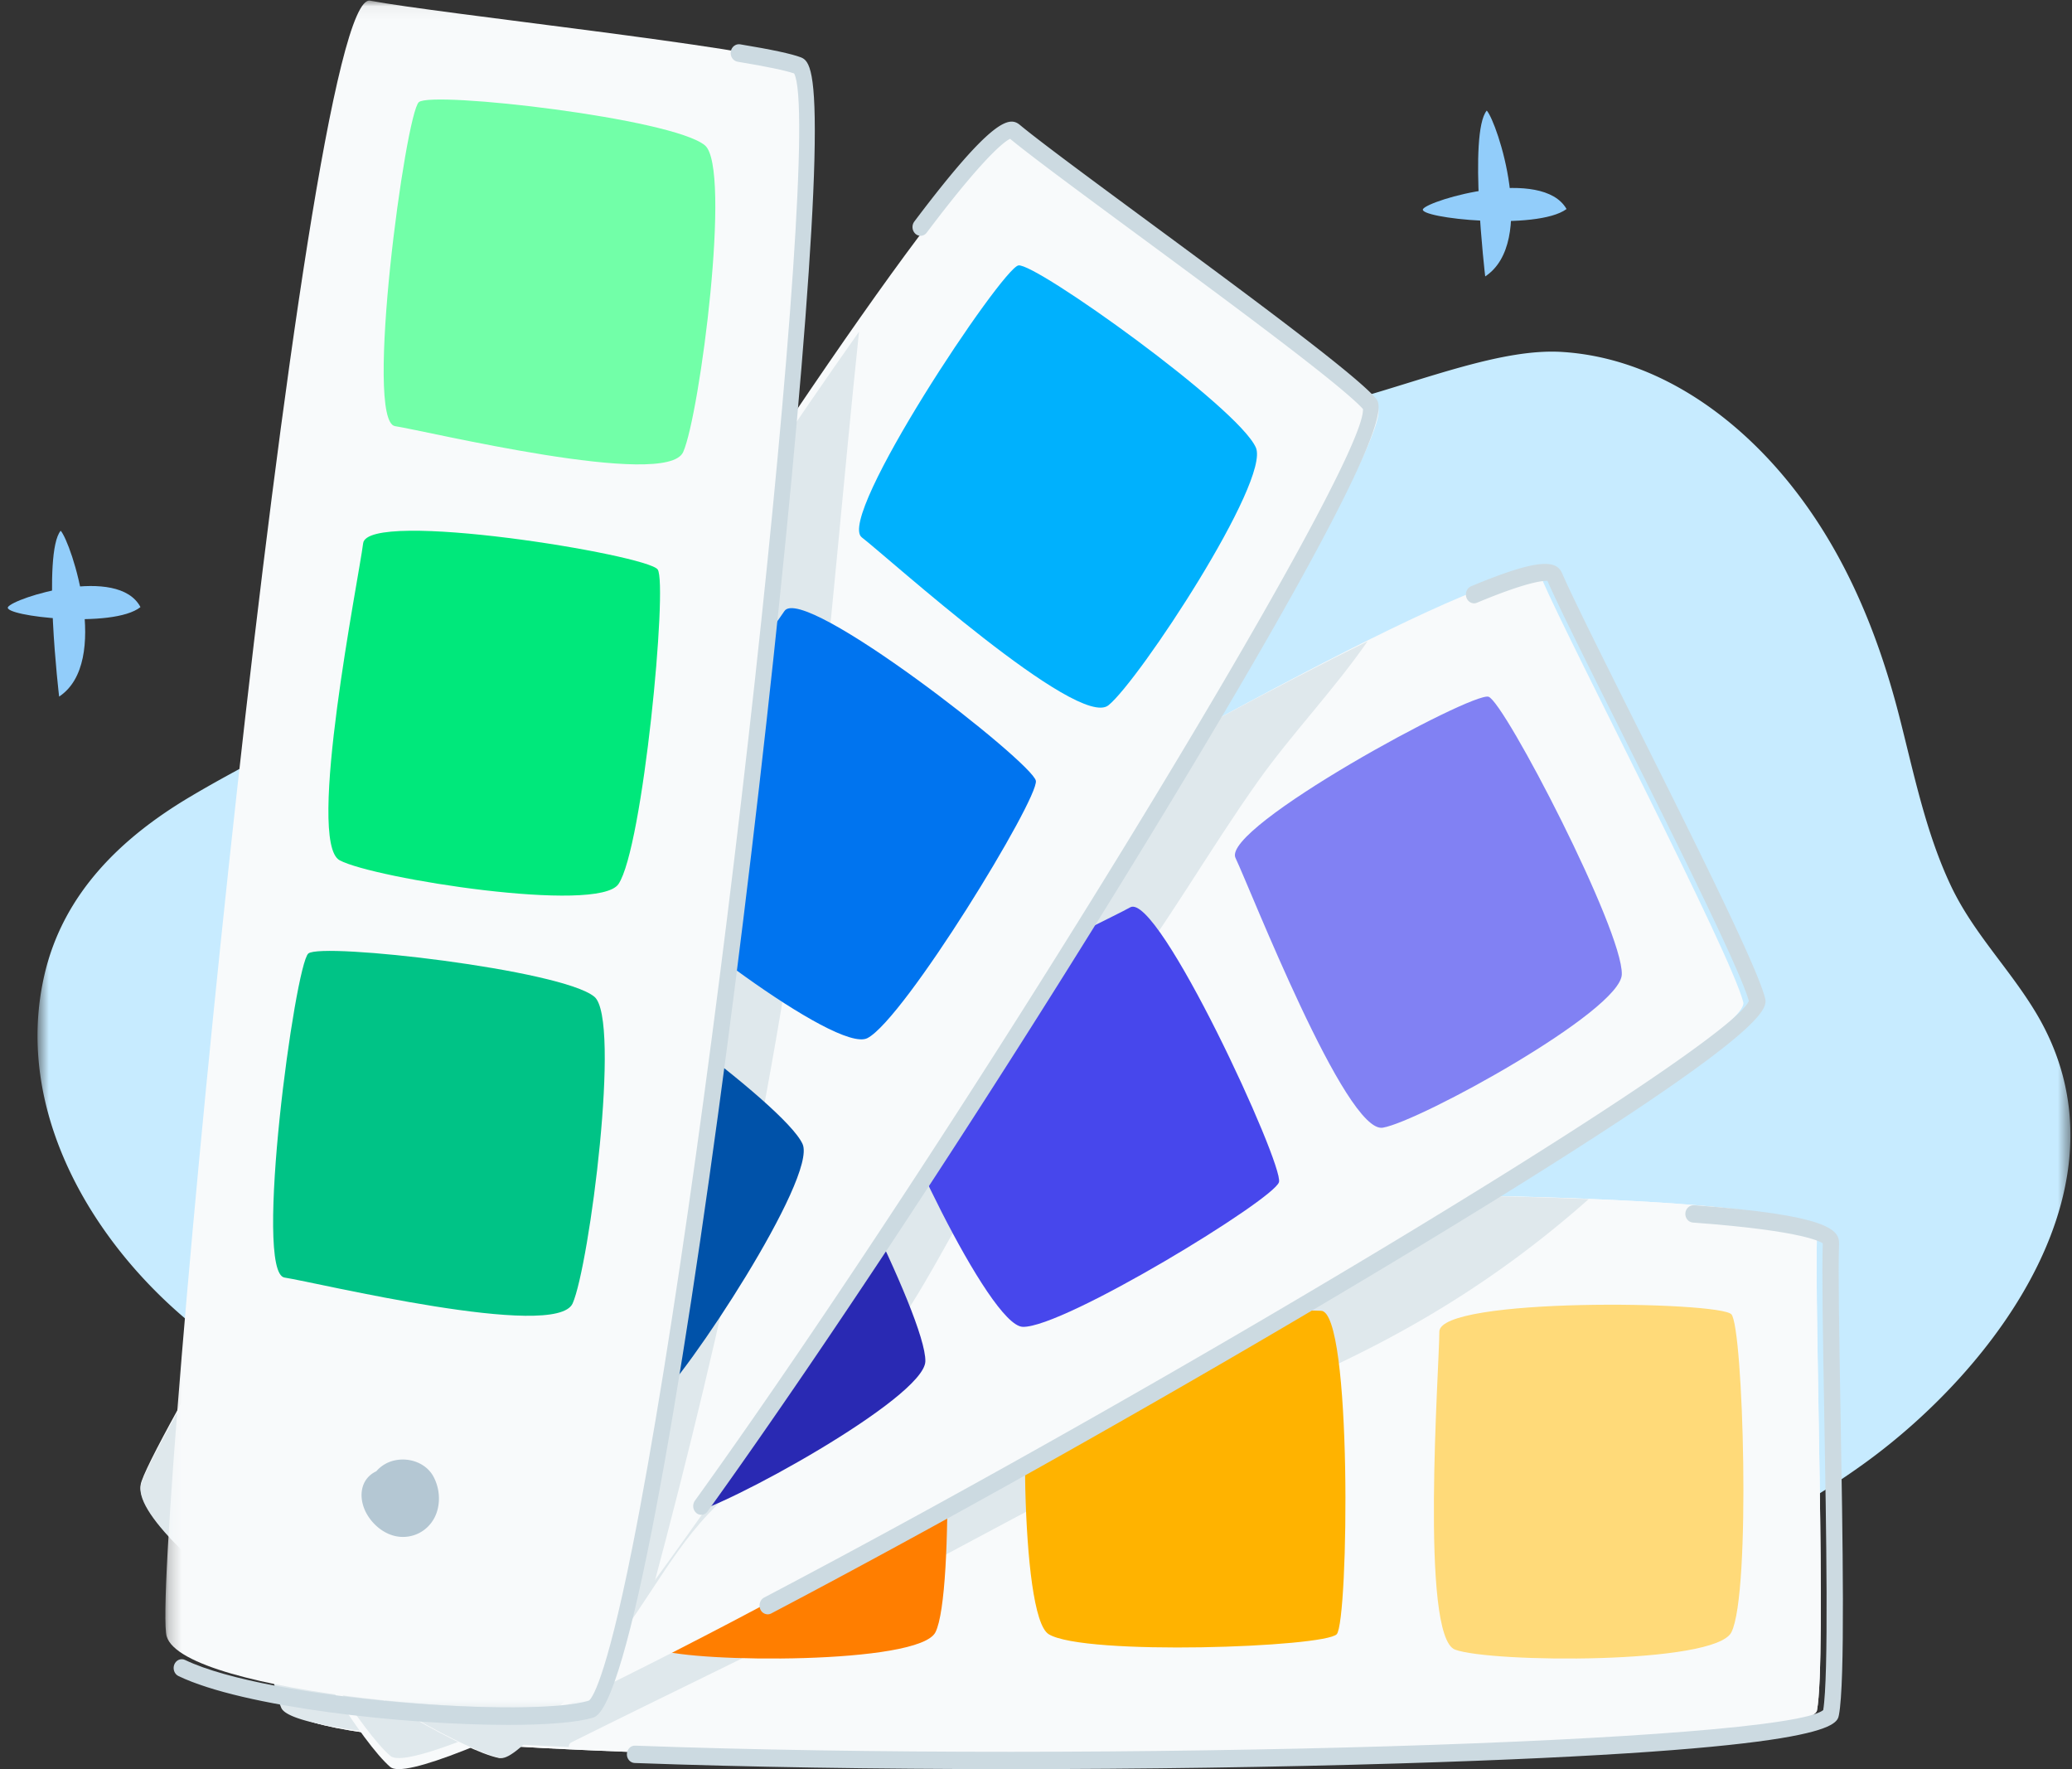 <svg width="164" height="140" viewBox="0 0 164 140" xmlns="http://www.w3.org/2000/svg" xmlns:xlink="http://www.w3.org/1999/xlink"><rect x="0" y="0" width="164" height="140" fill="#333333" stroke="none"/><defs><path id="a" d="M.6.71h160.905v112.55H.601z"/><path id="c" d="M.22.047h50.805v135.078H.22z"/></defs><g fill="none" fill-rule="evenodd"><g transform="translate(2.368 19.25)"><mask id="b" fill="#fff"><use xlink:href="#a"/></mask><path d="M158.78 60.898c-2.084-3.48-4.967-6.323-6.726-10.037-2.007-4.236-2.942-8.94-4.109-13.484-1.807-7.034-4.644-13.673-9.295-19.13-4.498-5.275-10.553-9.226-17.401-9.647-9.308-.574-24.042 9.636-32.415 2.952-6.76-5.398-21.438 30.151-28.606 25.272-4.397-2.992-10.273-5.692-15.633-5.054-8.352.992 7.365-36.702 5.758-30.334a62.819 62.819 0 01-4.084 11.445c-3.456 7.325-8.337 13.906-14.308 19.134-5.871 5.14-12.767 7.907-19.327 11.815C7.33 46.99 2.69 51.358 1.17 57.809c-3.512 14.89 9.894 29.771 22.505 33.8 7.692 2.458 15.537.303 23.381.655 6.882.31 13.262 3.022 19.308 6.296 11.115 6.017 22.013 14.476 35.022 14.695 7.91.133 15.545-3 22.855-5.89 7.292-2.882 14.535-6.166 20.99-10.835 10.343-7.48 21.566-22.245 13.55-35.632" fill="#C7EBFF" mask="url(#b)"/></g><path d="M143.815 135.351c-.85 4.488-118.413 5.548-120.686 0-2.273-5.548-3.978-35.594 0-37.686 3.978-2.093 120.892-5.93 120.686 0-.205 5.93.774 33.606 0 37.686" fill="#F8FAFB"/><path d="M137.042 129.168c-1.297 2.574-19.055 2.412-21.867 1.379-2.811-1.034-1.25-22.402-1.25-25.16 0-2.756 22.18-2.411 23.117-1.377.936 1.033 1.56 22.057 0 25.158" fill="#00B1FD"/><path d="M83.004 129.322c-2.332-1.436-2.186-21.097-1.25-24.21.938-3.112 20.302-1.383 22.8-1.383 2.5 0 2.188 24.555 1.25 25.593-.937 1.037-19.989 1.729-22.8 0" fill="#0074EF"/><path d="M74.042 129.168c-1.297 2.574-19.056 2.412-21.867 1.379-2.811-1.034-1.25-22.402-1.25-25.16 0-2.756 22.18-2.411 23.117-1.377.936 1.033 1.561 22.057 0 25.158" fill="#0052A9"/><path d="M143.815 135.351c-.85 4.488-118.413 5.548-120.686 0-2.273-5.548-3.978-35.594 0-37.686 3.978-2.093 120.892-5.93 120.686 0-.205 5.93.774 33.606 0 37.686" fill="#F8FAFB"/><path d="M45.22 137.887c9.518-4.742 19.131-9.278 28.54-14.278 8.79-4.67 17.56-9.514 26.725-13.286 9.426-3.881 17.474-8.534 25.258-15.427-32.83-1.383-100.468 1.18-103.482 2.753-3.99 2.08-2.28 31.977 0 37.498.62 1.497 9.764 2.51 22.766 3.103a.351.351 0 01.194-.363" fill="#DFE8EC"/><path d="M80.04 140c-10.666 0-20.997-.161-29.8-.484-.356-.012-.635-.33-.622-.71.012-.38.306-.684.666-.663 36.806 1.35 90.881-.28 94.024-2.814.443-2.68.242-14.26.08-23.594-.104-5.97-.193-11.126-.114-13.343-.096-.044-1.187-.98-10.277-1.644-.356-.025-.625-.354-.601-.732.025-.381.338-.663.688-.64 10.665.779 11.52 1.942 11.478 3.067-.076 2.179.013 7.317.116 13.267.174 10.045.372 21.43-.128 24.016-.161.83-.536 2.775-34.81 3.824-9.831.3-20.421.45-30.7.45" fill="#CCDAE1"/><path d="M137.042 129.168c-1.297 2.574-19.055 2.412-21.867 1.379-2.811-1.034-1.25-22.402-1.25-25.16 0-2.756 22.18-2.411 23.117-1.377.936 1.033 1.56 22.057 0 25.158" fill="#FFDA79"/><path d="M83.004 129.322c-2.332-1.436-2.186-21.097-1.25-24.21.938-3.112 20.302-1.383 22.8-1.383 2.5 0 2.188 24.555 1.25 25.593-.937 1.037-19.989 1.729-22.8 0" fill="#FFB300"/><path d="M74.042 129.168c-1.297 2.574-19.056 2.412-21.867 1.379-2.811-1.034-1.25-22.402-1.25-25.16 0-2.756 22.18-2.411 23.117-1.377.936 1.033 1.561 22.057 0 25.158" fill="#FF7E00"/><path d="M137.983 79.314c1.144 4.414-102.733 64.303-107.098 60.514-4.363-3.79-18.587-29.63-15.942-33.484 2.646-3.854 104.77-65.887 107.098-60.514 2.327 5.372 14.903 29.47 15.942 33.484" fill="#F8FAFB"/><path d="M60.762 127.75a.643.643 0 01-.58-.393c-.154-.348-.02-.763.298-.933 33.677-17.7 76.337-43.551 77.945-47.213-.761-2.635-5.928-12.96-10.092-21.283-2.667-5.33-4.969-9.935-5.856-11.971-.044.04-.926-.203-5.575 1.74-.332.138-.703-.041-.832-.4-.128-.36.037-.764.368-.902 5.39-2.253 6.754-2.066 7.202-1.035.871 2.003 3.167 6.59 5.824 11.902 4.482 8.957 9.561 19.108 10.232 21.687.225.865.694 2.666-27.11 19.529-16.106 9.767-35.856 20.957-51.544 29.203a.595.595 0 01-.28.069" fill="#CCDAE1"/><path d="M46.919 132.009c3.57-3.642 5.66-8.538 9.18-12.242 3.632-3.823 7.97-6.772 11.59-10.61 4.314-4.572 7.003-10.659 10.31-16.059 3.201-5.229 6.766-10.012 10.456-14.834 3.997-5.224 7.28-11.028 11.092-16.402 2.685-3.784 6.017-7.248 8.696-11.112-28.539 14.038-91.234 52.087-93.3 55.064-2.647 3.813 11.586 29.39 15.954 33.14.886.762 5.875-1.073 13.255-4.519.989-.77 1.926-1.57 2.767-2.426" fill="#DFE8EC"/><path d="M128.367 77.109c-.077 2.895-15.977 11.629-18.916 12.131-2.94.502-10.504-18.939-11.66-21.346-1.156-2.408 18.763-13.19 20.031-12.756 1.269.435 10.638 18.482 10.545 21.971" fill="#8181F3"/><path d="M80.95 105c-2.673-.084-10.735-17.346-11.199-20.54-.463-3.19 17.483-11.403 19.705-12.657 2.223-1.255 12.176 20.37 11.775 21.747-.402 1.378-17.06 11.55-20.281 11.45" fill="#4747EC"/><path d="M73.242 107.734c-.077 2.896-15.977 11.63-18.916 12.131-2.94.503-10.504-18.938-11.66-21.346-1.156-2.408 18.763-13.191 20.031-12.756 1.269.434 10.638 18.482 10.545 21.97" fill="#2929B3"/><path d="M109.027 32.209c2.885 3.328-64.08 108.075-69.561 106.906-5.48-1.169-29.052-16.895-28.332-21.62.72-4.724 65.22-110.49 69.56-106.906 4.34 3.584 25.712 18.595 28.333 21.62" fill="#F8FAFB"/><path d="M55.502 119.875a.597.597 0 01-.39-.147.732.732 0 01-.109-.97c20.8-28.91 53.185-81.847 52.874-86.394-1.753-1.93-10.623-8.47-17.77-13.74-4.574-3.373-8.525-6.287-10.158-7.64-.076.057-1.334.439-6.597 7.423a.601.601 0 01-.894.097.734.734 0 01-.088-.974c6.237-8.276 7.545-8.315 8.351-7.647 1.603 1.33 5.54 4.234 10.099 7.596 7.68 5.663 16.384 12.082 18.054 14.018.525.61 1.922 2.231-17.793 34.576-11.59 19.013-25.358 40.027-35.079 53.537a.613.613 0 01-.5.265" fill="#CCDAE1"/><path d="M64.359 62.169c1.41-11.949 2.374-23.951 3.634-35.919-20.192 28.54-56.32 87.85-56.86 91.352-.723 4.701 22.973 20.35 28.482 21.513 1.274.269 5.85-5.095 12.093-13.534 5.6-20.931 10.086-41.672 12.65-63.412" fill="#DFE8EC"/><path d="M99.401 35.414c1.171 2.637-9.264 18.47-11.668 20.4-2.405 1.928-17.462-11.71-19.522-13.29-2.06-1.579 11.079-21.272 12.396-21.52 1.316-.248 17.385 11.233 18.794 14.41" fill="#00B1FD"/><path d="M68.66 82.151C66.22 83.42 51.574 72.115 49.79 69.51c-1.784-2.606 10.832-18.917 12.293-21.148 1.46-2.232 19.676 12.002 19.906 13.428.23 1.426-10.39 18.834-13.33 20.361" fill="#0074EF"/><path d="M63.526 90.539c1.171 2.636-9.264 18.47-11.67 20.4-2.404 1.93-17.46-11.71-19.52-13.29-2.06-1.58 11.08-21.272 12.395-21.52 1.316-.248 17.385 11.232 18.795 14.41" fill="#0052A9"/><g transform="translate(12.868)"><mask id="d" fill="#fff"><use xlink:href="#c"/></mask><path d="M50.368 5.112c3.928 1.515-10.805 127.75-16.103 129.444-5.3 1.694-32.587-.511-33.94-5.059C-1.028 124.95 11.115-.963 16.429.053c5.313 1.016 30.368 3.682 33.939 5.059" fill="#F8FAFB" mask="url(#d)"/></g><path d="M40.224 136.5c-8.285 0-20.984-1.404-26.099-3.866-.326-.155-.47-.568-.327-.919.145-.352.526-.51.851-.353 6.639 3.194 27.54 4.613 31.967 3.213.17-.111 1.261-1.267 3.422-12.058C56.459 90.438 65.243 10.331 62.857 5.814c-.709-.243-2.213-.557-4.478-.93-.35-.058-.593-.414-.54-.794.055-.38.386-.632.734-.584 2.5.413 4.076.75 4.819 1.033.666.253 1.247 1.067 1.068 8.156C63.82 37.96 52.4 134.2 46.977 135.913c-1.258.397-3.709.587-6.753.587z" fill="#CCDAE1"/><path d="M55.792 11.5c2.14 1.777-.406 21.313-1.716 24.269-1.31 2.955-20.326-1.67-22.806-2.045-2.48-.374.828-24.752 1.885-25.643 1.056-.892 20.057 1.278 22.637 3.42" fill="#72FFA8"/><path d="M48.948 69.966c-1.616 2.355-19.375-.445-22.063-1.887-2.687-1.44 1.518-22.358 1.858-25.087.341-2.728 22.503.91 23.313 2.074.81 1.162-1.162 22.062-3.108 24.9" fill="#00E87B"/><path d="M47.042 78.875c2.14 1.777-.406 21.313-1.716 24.268-1.31 2.956-20.325-1.668-22.806-2.043-2.481-.376.828-24.753 1.885-25.644 1.056-.892 20.057 1.278 22.637 3.42" fill="#00C386"/><path d="M31.305 115.556a2.658 2.658 0 00-1.52.873c-1.32.627-1.42 2.13-.798 3.297.535 1.003 1.605 1.861 2.814 1.898 1.289.039 2.37-.77 2.763-1.93.311-.92.208-1.972-.248-2.83-.561-1.055-1.846-1.537-3.01-1.308" fill="#B4C7D3"/><path d="M4.68 55.125c4.11-2.718.947-12.215.123-13.125-1.467 1.77-.123 13.125-.123 13.125" fill="#92CDFA"/><path d="M11.118 48.042c-1.767-3.364-10.064-.715-10.486 0-.422.715 8.322 1.74 10.486 0m106.437-26.167c4.111-2.718.946-12.215.123-13.125-1.467 1.771-.123 13.125-.123 13.125" fill="#92CDFA"/><path d="M123.993 16.542c-1.914-3.364-10.902-.716-11.36 0-.456.715 9.016 1.74 11.36 0" fill="#92CDFA"/></g></svg>